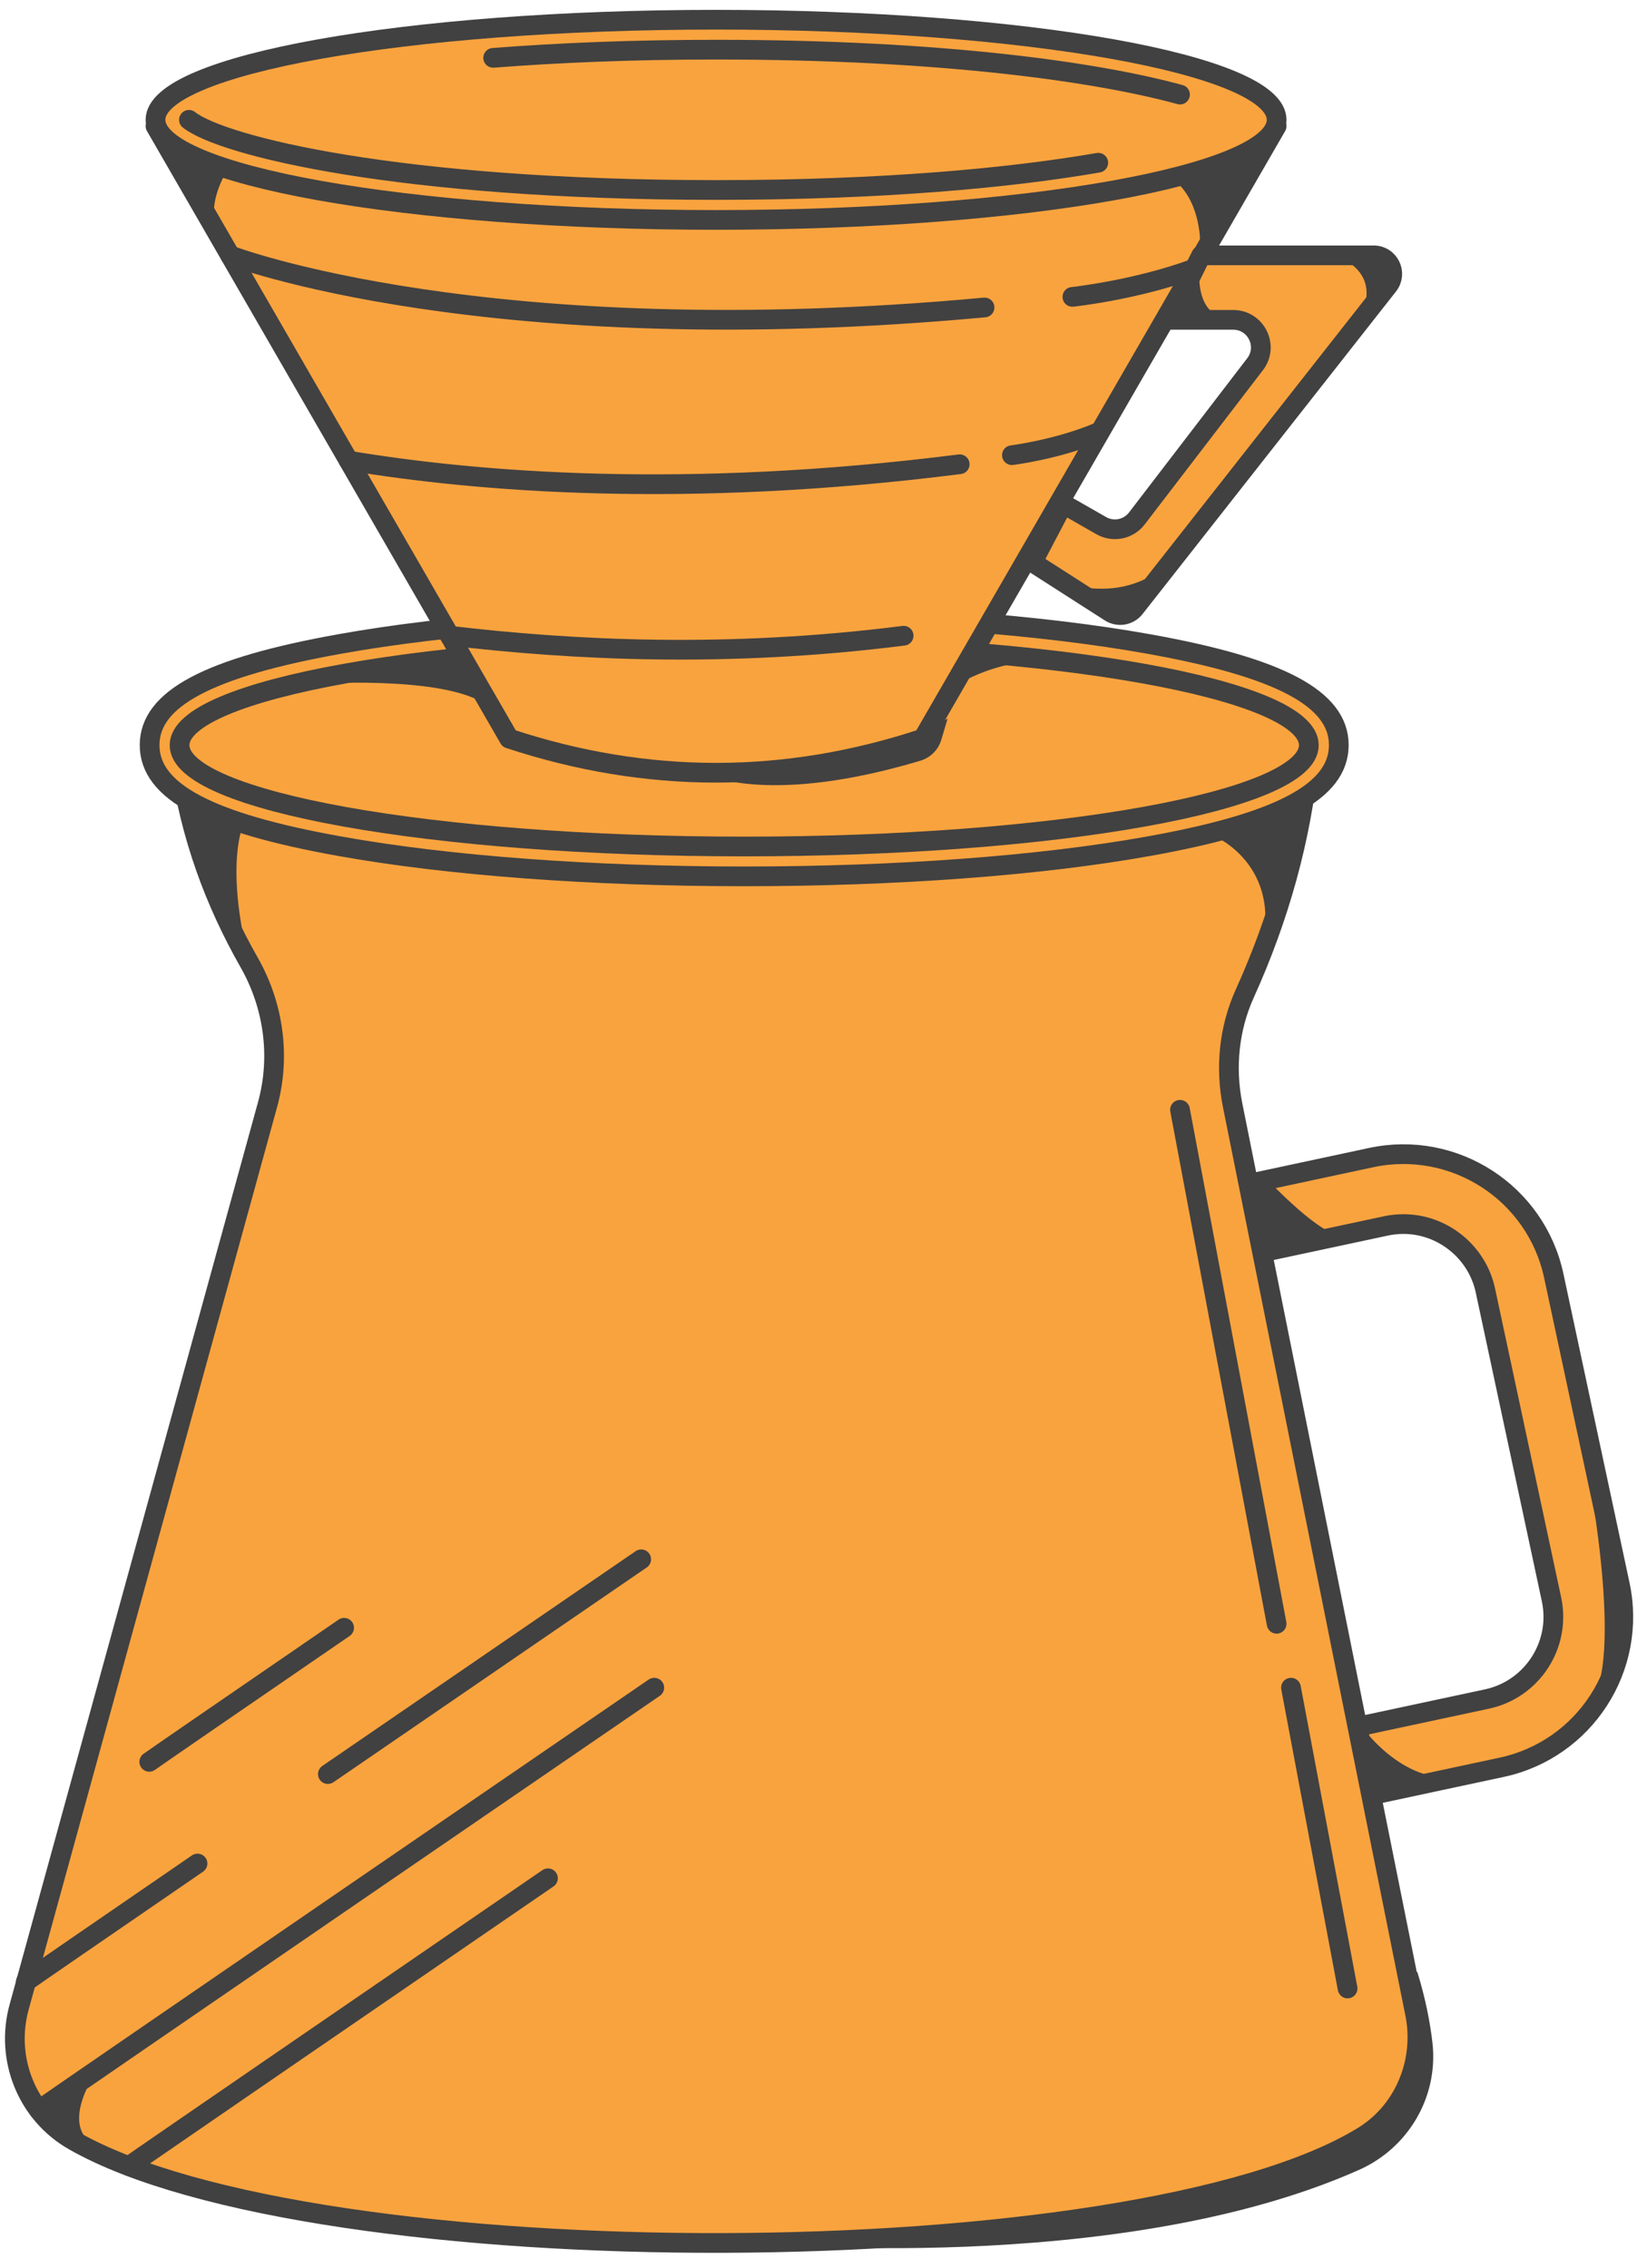 <svg xmlns="http://www.w3.org/2000/svg" fill="none" viewBox="0 0 83 115" height="115" width="83">
<path fill="#414141" d="M38.158 113.731C38.158 113.731 56.656 115.487 68.913 110.026C71.424 108.908 72.942 106.302 72.628 103.574C72.507 102.531 72.274 101.327 71.859 99.986L38.153 113.731H38.158Z"></path>
<path stroke-linejoin="round" stroke-linecap="round" stroke="#414141" fill="#F9A33E" d="M82.131 80.355L78.781 64.696C77.88 60.48 73.735 57.798 69.52 58.699L46.23 63.684L52.844 94.601L76.134 89.616C80.35 88.715 83.032 84.57 82.131 80.355ZM75.39 86.154L55.567 90.395L50.435 66.407L70.258 62.166C70.557 62.1 70.861 62.07 71.159 62.07C73.148 62.07 74.899 63.487 75.314 65.44L78.665 81.099C79.156 83.396 77.688 85.663 75.39 86.154Z"></path>
<path stroke-linejoin="round" stroke-linecap="round" stroke="#414141" fill="#F9A33E" d="M9.103 38.536C9.64 42.418 10.91 45.774 12.631 48.8C13.881 50.996 14.235 53.588 13.562 56.027L0.97 101.772C0.247 104.399 1.37 107.197 3.739 108.549C15.981 115.538 57.47 115.462 69.105 108.331C71.21 107.041 72.233 104.525 71.747 102.106L62.495 56.032C62.116 54.129 62.313 52.15 63.113 50.379C64.869 46.502 65.957 42.555 66.372 38.536H9.103Z"></path>
<path stroke-linejoin="round" stroke-linecap="round" stroke="#414141" fill="#F9A33E" d="M37.733 44.438C30 44.438 22.712 43.896 17.221 42.909C10.556 41.715 7.585 40.131 7.585 37.783C7.585 35.434 10.556 33.85 17.221 32.656C22.712 31.669 30 31.128 37.733 31.128C45.466 31.128 52.753 31.669 58.244 32.656C64.909 33.85 67.88 35.434 67.88 37.783C67.88 40.131 64.909 41.715 58.244 42.909C52.753 43.896 45.466 44.438 37.733 44.438Z"></path>
<path stroke-linejoin="round" stroke-linecap="round" stroke="#414141" fill="#F9A33E" d="M37.733 42.924C53.544 42.924 66.362 40.624 66.362 37.788C66.362 34.951 53.544 32.651 37.733 32.651C21.921 32.651 9.104 34.951 9.104 37.788C9.104 40.624 21.921 42.924 37.733 42.924Z"></path>
<path stroke-linejoin="round" stroke-linecap="round" stroke="#414141" fill="#F9A33E" d="M46.797 37.453L64.728 6.395H7.884L25.814 37.453C32.809 39.761 39.803 39.761 46.792 37.453H46.797Z"></path>
<path stroke-linejoin="round" stroke-linecap="round" stroke="#414141" fill="#F9A33E" d="M36.306 11.152C52.003 11.152 64.728 8.879 64.728 6.076C64.728 3.273 52.003 1 36.306 1C20.609 1 7.884 3.273 7.884 6.076C7.884 8.879 20.609 11.152 36.306 11.152Z"></path>
<path fill="#F9A33E" d="M55.685 8.252C51.191 9.027 44.728 9.634 36.307 9.634C20.218 9.634 11.265 7.407 9.58 6.076"></path>
<path stroke-linejoin="round" stroke-linecap="round" stroke="#414141" d="M55.685 8.252C51.191 9.027 44.728 9.634 36.307 9.634C20.218 9.634 11.265 7.407 9.58 6.076"></path>
<path fill="#F9A33E" d="M25.005 2.933C28.269 2.68 32.034 2.518 36.306 2.518C47.814 2.518 55.669 3.657 59.829 4.796"></path>
<path stroke-linejoin="round" stroke-linecap="round" stroke="#414141" d="M25.005 2.933C28.269 2.68 32.034 2.518 36.306 2.518C47.814 2.518 55.669 3.657 59.829 4.796"></path>
<path fill="#F9A33E" d="M11.669 12.949C11.669 12.949 24.63 17.929 49.919 15.591L11.669 12.949Z"></path>
<path stroke-linejoin="round" stroke-linecap="round" stroke="#414141" d="M11.669 12.949C11.669 12.949 24.63 17.929 49.919 15.591"></path>
<path fill="#F9A33E" d="M17.682 23.359C24.119 24.432 34.671 25.317 48.659 23.541L17.682 23.359Z"></path>
<path stroke-linejoin="round" stroke-linecap="round" stroke="#414141" d="M17.682 23.359C24.119 24.432 34.671 25.317 48.659 23.541"></path>
<path fill="#F9A33E" d="M22.804 32.236C28.978 32.964 36.827 33.379 45.816 32.236H22.804Z"></path>
<path stroke-linejoin="round" stroke-linecap="round" stroke="#414141" d="M22.804 32.236C28.978 32.964 36.827 33.379 45.816 32.236"></path>
<path fill="#F9A33E" d="M54.373 15.054C54.373 15.054 57.592 14.71 60.557 13.617L54.373 15.054Z"></path>
<path stroke-linejoin="round" stroke-linecap="round" stroke="#414141" d="M54.373 15.054C54.373 15.054 57.592 14.71 60.557 13.617"></path>
<path fill="#F9A33E" d="M51.306 23.081C51.306 23.081 53.583 22.802 55.683 21.922L51.306 23.081Z"></path>
<path stroke-linejoin="round" stroke-linecap="round" stroke="#414141" d="M51.306 23.081C51.306 23.081 53.583 22.802 55.683 21.922"></path>
<path stroke-linejoin="round" stroke-linecap="round" stroke="#414141" fill="#F9A33E" d="M60.907 12.949H69.652C70.436 12.949 70.871 13.85 70.391 14.467L57.536 30.829C57.237 31.209 56.701 31.3 56.291 31.042L52.349 28.516L53.907 25.551L55.836 26.654C56.443 27.003 57.217 26.846 57.642 26.289L63.634 18.47C64.343 17.549 63.685 16.218 62.521 16.218H59.287L60.901 12.954L60.907 12.949Z"></path>
<path stroke-linejoin="round" stroke-linecap="round" stroke="#414141" d="M59.829 56.275L64.728 82.338"></path>
<path stroke-linejoin="round" stroke-linecap="round" stroke="#414141" d="M65.456 85.578L68.326 100.831"></path>
<path fill="#414141" d="M66.196 40.733C66.342 40.617 63.635 49.144 63.635 49.144C65.583 43.982 61.469 42.347 61.469 42.347C65.436 41.173 66.196 40.728 66.196 40.728V40.733Z"></path>
<path fill="#414141" d="M12.353 41.77C12.353 41.77 11.372 43.719 12.632 48.8L9.58 41.092L12.353 41.77Z"></path>
<path fill="#414141" d="M64.267 59.823C64.267 59.823 67.096 62.839 68.103 62.627L64.267 63.446L63.29 60.03L64.267 59.823Z"></path>
<path fill="#414141" d="M69.019 87.516C69.019 87.516 71.094 90.507 73.877 90.097L69.783 90.972L69.014 87.516H69.019Z"></path>
<path fill="#414141" d="M80.37 73.836C80.37 73.836 82.334 83.588 80.74 86.195L82.283 82.591L80.37 73.836Z"></path>
<path fill="#414141" d="M60.907 12.949C60.907 12.949 60.188 16.107 62.522 16.213L59.829 16.026L60.907 12.949Z"></path>
<path fill="#414141" d="M53.938 29.533C53.938 29.533 57.455 30.925 59.828 27.904L57.176 31.102L53.943 29.528L53.938 29.533Z"></path>
<path fill="#414141" d="M59.393 9.037L63.608 7.488L60.85 12.271C60.85 12.271 60.87 10.039 59.393 9.037Z"></path>
<path fill="#414141" d="M8.992 7.782L11.568 8.576C11.568 8.576 10.085 10.662 11.34 12.514L8.87 7.782"></path>
<path fill="#414141" d="M48.274 34.893C48.274 34.893 50.754 33.056 54.368 33.602L49.621 33.111L48.274 34.893Z"></path>
<path fill="#414141" d="M16.225 34.665C16.225 34.665 23.649 34.204 25.051 36.127L23.406 33.44L16.225 34.665Z"></path>
<path fill="#F9A33E" d="M1.973 106.995C2.499 106.595 33.173 85.578 33.173 85.578L1.973 106.995Z"></path>
<path stroke-linejoin="round" stroke-linecap="round" stroke="#414141" d="M1.973 106.995C2.499 106.595 33.173 85.578 33.173 85.578"></path>
<path fill="#F9A33E" d="M16.624 89.96C24.519 84.545 32.51 79.069 32.51 79.069L16.624 89.96Z"></path>
<path stroke-linejoin="round" stroke-linecap="round" stroke="#414141" d="M16.624 89.96C24.519 84.545 32.51 79.069 32.51 79.069"></path>
<path fill="#F9A33E" d="M1.31 100.487C1.492 100.35 5.206 97.794 10.014 94.495L1.31 100.487Z"></path>
<path stroke-linejoin="round" stroke-linecap="round" stroke="#414141" d="M1.31 100.487C1.492 100.35 5.206 97.794 10.014 94.495"></path>
<path fill="#F9A33E" d="M7.569 89.338C7.767 89.191 12.084 86.22 17.448 82.541L7.569 89.338Z"></path>
<path stroke-linejoin="round" stroke-linecap="round" stroke="#414141" d="M7.569 89.338C7.767 89.191 12.084 86.22 17.448 82.541"></path>
<path fill="#F9A33E" d="M6.537 109.839C6.866 109.591 18.774 101.423 27.783 95.243L6.537 109.839Z"></path>
<path stroke-linejoin="round" stroke-linecap="round" stroke="#414141" d="M6.537 109.839C6.866 109.591 18.774 101.423 27.783 95.243"></path>
<path fill="#414141" d="M35.967 39.316C35.967 39.316 39.105 40.834 46.655 38.577C47.172 38.425 47.576 38.025 47.728 37.509L48.047 36.436C43.69 38.906 40.107 38.784 35.967 39.316Z"></path>
<path fill="#414141" d="M67.577 12.949C67.577 12.949 70.573 13.663 68.64 16.694L70.386 14.467L70.168 12.949H67.572H67.577Z"></path>
<path fill="#414141" d="M4.964 104.925C4.964 104.925 2.97 107.673 4.751 108.756L2.388 107.491L2.19 106.443L4.964 104.925Z"></path>
</svg>
